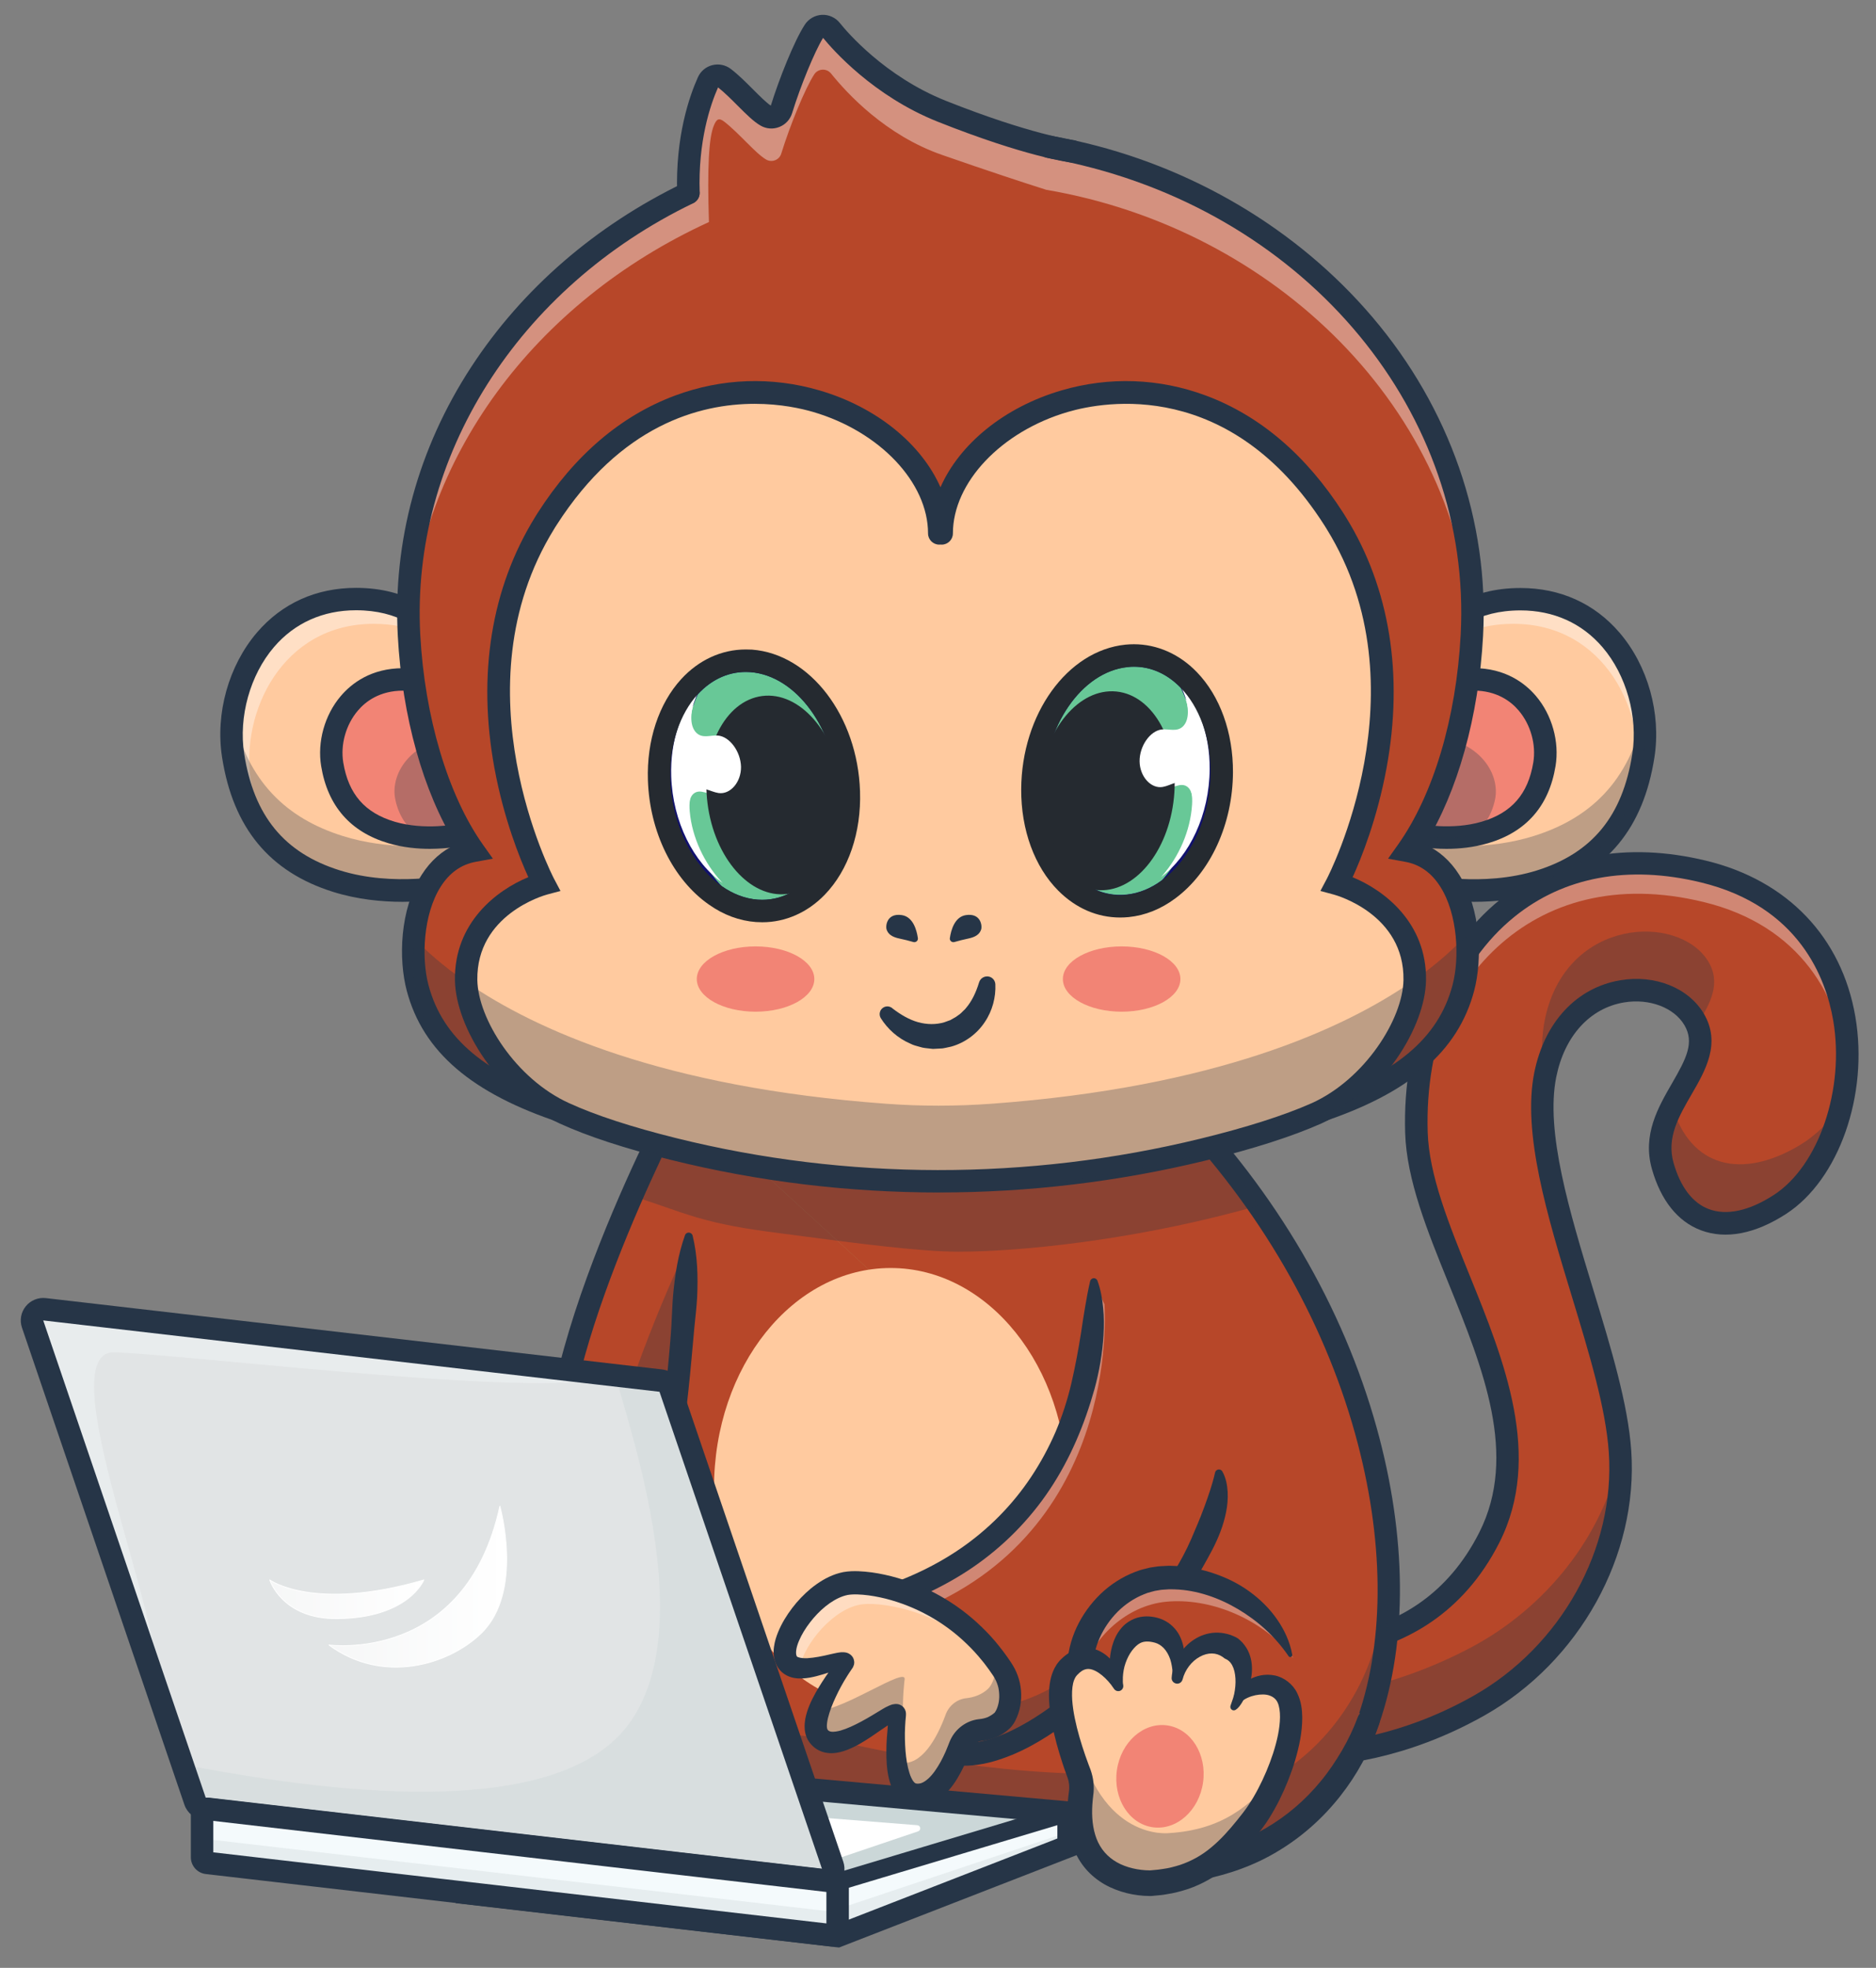 <?xml version="1.0" encoding="utf-8"?>
<!-- Generator: Adobe Illustrator 23.0.6, SVG Export Plug-In . SVG Version: 6.00 Build 0)  -->
<svg version="1.1" id="Layer_1" xmlns="http://www.w3.org/2000/svg" xmlns:xlink="http://www.w3.org/1999/xlink" x="0px" y="0px"
	 viewBox="0 0 2656 2785.4" style="enable-background:new 0 0 2656 2785.4;" xml:space="preserve">
<rect x="0" y="0" width="2656" height="2785.4" fill="#808080" stroke="none"/>
<style type="text/css">
	.st0{fill:#B74729;}
	.st1{opacity:0.35;}
	.st2{fill:#FFFFFF;}
	.st3{opacity:0.3;}
	.st4{fill:#263547;}
	.st5{fill:#B17E4F;}
	.st6{fill:#F9D6B6;}
	.st7{fill:#F28475;}
	.st8{fill:#FFCA9F;}
	.st9{fill:#CBD7D8;}
	.st10{fill:#F4FAFC;}
	.st11{fill:#C5D1D1;}
	.st12{fill:#E1E4E5;}
	.st13{fill:#F7FBFC;}
	.st14{fill:#C3D1D1;}
	.st15{opacity:0.4;}
	.st16{fill:#11116D;}
	.st17{fill:#68C897;}
	.st18{fill:#252A30;}
	.st19{display:none;}
	.st20{display:inline;fill:#FFFFFF;}
	.st21{fill:url(#SVGID_1_);stroke:#FFFFFF;stroke-width:1.141;stroke-linejoin:round;stroke-miterlimit:10;}
	.st22{fill:url(#SVGID_2_);stroke:#FFFFFF;stroke-width:1.141;stroke-linejoin:round;stroke-miterlimit:10;}
</style>
<g>
	<g>
		<g>
			<path class="st0" d="M1808,2328.5c0,0,204.2,38,300.5-152.3c94.1-186.1-98.1-405.2-103.2-573.3c-7-227.5,145.1-432.7,406.5-369.4
				C2677,1297.8,2649,1621,2520,1704.7c-76,49.3-142.2,30.2-166.1-54.6c-24-84.8,83.6-140.7,44.5-207.1
				c-39.1-66.4-182.6-61.8-210.8,78.4s95.2,378.5,105.9,533.2c9.9,144.6-74.4,288.9-199.9,359.8c-149.7,84.6-275.1,68.7-275.1,68.7
				L1808,2328.5z"/>
		</g>
		<g class="st1">
			<path class="st2" d="M2614.5,1514.4c-7.2-102.6-65.9-204.6-202.8-237.7c-247.2-59.9-396.6,120.3-406.2,332.5
				c-0.1-2.1-0.2-4.1-0.3-6.2c-7-227.5,145-432.7,406.5-369.4C2567.8,1271.3,2622.3,1398.8,2614.5,1514.4z"/>
		</g>
		<g class="st3">
			<path class="st4" d="M2293.8,2059c7.9,143.1-76,285.1-200.2,355.3c-149.7,84.5-275.1,68.7-275.1,68.7l-5.4-78.4
				c49.9-0.8,151.8-11.1,267.1-71.4C2189.6,2276,2270.6,2172.2,2293.8,2059z"/>
		</g>
		<g class="st3">
			<path class="st4" d="M2187.7,1521.3c-0.6,3.1-1.2,6.2-1.6,9.3c-4.2-33.2-4.3-64.1,1.9-91.3c31.5-140.4,187.6-145.9,229.7-79.7
				c19.9,31.2,4.2,60.3-15.2,91.3c-1.1-2.6-2.4-5.3-4-7.9C2359.4,1376.5,2215.9,1381.2,2187.7,1521.3z"/>
		</g>
		<g class="st3">
			<path class="st4" d="M2607.5,1562.7c-13.8,61.4-45.2,114.6-87.5,142c-76,49.3-142.1,30.2-166.1-54.7
				c-8.9-31.6,0.4-59.1,13.6-84.7c0.1,0.6,0.3,1.2,0.5,1.8c25.5,84.7,97.4,103.4,180.3,53.7
				C2571.2,1607,2591.3,1586.9,2607.5,1562.7z"/>
		</g>
		<g>
			<path class="st4" d="M1845.2,2500.2c-17,0-27.2-1.2-28.6-1.4l-13-1.6l-12.9-188l20.2,3.8c7.9,1.4,193.8,33.2,283.4-143.8
				c55.2-109.2,5.2-232.5-43.1-351.8c-30.7-75.8-59.7-147.3-61.8-213.8c-4.1-135.1,46-258.5,134.2-330.1
				c78.1-63.4,179.1-82.5,292-55.2c115,27.8,192,108.4,211.2,220.9c18.9,110.6-23.3,230.5-98,279c-43.8,28.4-85.5,36.4-120.7,23.2
				c-32.9-12.4-56.8-42.4-69.4-86.9c-13.6-48.3,8.8-87,28.6-121.3c20.2-34.9,31.9-57.6,17.5-82.1c-14.7-25-49.9-38.2-85.6-32.2
				c-48.4,8.1-84.2,47.6-95.9,105.6c-15.6,77.6,19,191.2,52.4,301c25.3,83.1,49.2,161.6,53.8,228c10.2,148.1-73.4,298.7-207.9,374.7
				C1989.8,2491.2,1891.7,2500.2,1845.2,2500.2z M1833.5,2468.1c34.9,1.2,136.6-2.2,252.4-67.6c124.1-70.1,201.2-208.7,191.8-344.9
				c-4.3-62.8-27.7-139.6-52.4-220.9c-34.6-113.6-70.3-231-53.1-316.5c14.4-71.4,59.9-120.3,121.8-130.7
				c49.2-8.3,96.7,10.8,118.3,47.4c24.5,41.7,2.3,80.2-17.4,114.1c-18.3,31.6-35.5,61.4-25.6,96.7c9.7,34.3,27,57.1,50,65.7
				c25.3,9.5,57.2,2.6,92.2-20.1c63.6-41.3,100.5-149.8,83.9-247c-10-58.4-47.6-161.5-187.3-195.3c-102.8-24.9-194.3-8-264.4,49
				c-80.5,65.3-126.3,179.2-122.4,304.4c1.9,60.8,29.8,129.8,59.4,202.9c48.7,120,103.8,256,42.1,378.1
				c-52.5,103.8-136.1,142.1-197,155.8c-42.1,9.5-78.9,9-100.5,7.3L1833.5,2468.1z"/>
		</g>
		<g>
			<path class="st5" d="M1111.2,1563.2v636L804.1,2157c-3.6-6.7-6.5-14-8.9-21.8c-32.9-107.3,41-309.3,99.2-442.3
				c33.4-76.2,61.6-129.7,61.6-129.7H1111.2z"/>
		</g>
		<g>
			<path class="st0" d="M1111.2,1563.2v636l-264.6-36.3l-42.5-5.8c-3.6-6.7-6.5-14-8.9-21.8c-32.9-107.3,41-309.3,99.2-442.3
				c33.4-76.2,61.6-129.7,61.6-129.7H1111.2z"/>
		</g>
		<g class="st3">
			<path class="st4" d="M1111.2,1678.3v520.9l-264.6-36.3c7.6-109.5,61.6-252.6,106.4-354.9c33.4-76.2,61.6-129.7,61.6-129.7H1111.2
				z"/>
		</g>
		<g>
			<path class="st4" d="M1127.1,2217.4l-333.2-45.7l-3.8-7.2c-83.7-158.1,142.2-590.4,151.9-608.7l4.5-8.5l180.7,0V2217.4z
				 M814.7,2142.5l280.6,38.5v-601.8l-129.6,0C934.9,1639.5,754.6,2004.3,814.7,2142.5z"/>
		</g>
		<g>
			<path class="st0" d="M1937.4,2435.5c-17.1,49.3-96.8,230.1-349.4,212.4l-9.9-48.5c-197.1,3.8-394.9-46.4-394.9-46.4
				c-217.5-37.9-406.5-4.8-406.5-4.8L733.7,2223c12.1-29.8,31.4-63,61.5-87.8c15.6-12.9,34.2-23.5,56.2-30.2
				c33.1-10.1,61.8-13.5,87.1-12.4l25.7-376.4l10.5-153.1h689.2c44.6,46.1,83.9,94.1,118.1,143.2
				C1961.8,1964.4,2001.2,2251.8,1937.4,2435.5z"/>
		</g>
		<g class="st3">
			<path class="st4" d="M1578.1,2599.4c-197.1,3.8-394.9-46.4-394.9-46.4c-217.5-37.9-406.5-4.8-406.5-4.8L733.7,2223
				c3.4-8.3,7.3-16.9,11.9-25.6l34.6,262.2c0,0,189-33.1,406.5,4.8c0,0,183.5,46.5,373.2,46.6L1578.1,2599.4z"/>
		</g>
		<g>
			<path class="st4" d="M1555.6,2615.6c-184.6,0-361.3-43.4-375.8-47c-211.8-36.8-398.6-5-400.4-4.7l-16.3,2.9l-45.7-345.9l1.6-3.9
				c26.9-66,71.1-110,127.8-127.2c33.1-10.1,63.3-14.3,92.4-13c8.8,0.4,15.6,7.8,15.2,16.6c-0.4,8.8-7.7,15.5-16.6,15.2
				c-25.5-1.1-52.2,2.7-81.8,11.7c-57.7,17.5-89.4,65.9-106,104.9l40.2,304.9c50.9-7.1,212.1-24.7,395.6,7.3l1.2,0.3
				c2.6,0.7,258.3,64.5,473.2,40.8v-289.6c0-8.8,7.1-15.9,15.9-15.9s15.9,7.1,15.9,15.9v317.7l-13.9,1.8
				C1638.1,2613.5,1596.7,2615.6,1555.6,2615.6z"/>
		</g>
		<g>
			<path class="st5" d="M1827,2343.3c-28.7-72.1-113.7-116.5-184.3-109.6c-62.1,6.1-113.6,66.6-113.5,127.5l58.9,286.7
				c252.6,17.7,332.3-163.1,349.4-212.4c75.9-218.6,5.6-584.2-273.6-872.3H974.6"/>
		</g>
		<g>
			<path class="st0" d="M1827,2343.3c-28.7-72.1-113.7-116.5-184.3-109.6c-62.1,6.1-113.6,66.6-113.5,127.5l58.9,286.7
				c252.6,17.7,332.3-163.1,349.4-212.4c75.9-218.6,5.6-584.2-273.6-872.3H974.6L1827,2343.3z"/>
		</g>
		<g>
			<g>
				<path class="st6" d="M761.3,2549.1c0,0,117.7,6.4,99.2-127.1c-1.4-9.7-0.2-19.7,3.3-28.8c13-34.2,41.6-119.8,14.9-148.7
					c-32.9-35.6-59.9,4.7-66.2,15.3c-0.4,0.6-1.3,0.4-1.4-0.4c-0.3-12.7-4-65.9-44.6-74.5c-41.1-8.7-45.8,41.8-46.3,52.9
					c0,0.7-0.9,0.9-1.3,0.4c-6.5-8.5-37.1-45-71.2-21.1c-28.9,20.2-14.8,59.2-10,70.2c0.3,0.7-0.5,1.3-1.1,0.9
					c-8.8-7.1-39.3-28.7-62.5-9.5c-27.5,22.6,7.4,134.6,43.7,181.8C654,2507.6,689.3,2544.5,761.3,2549.1z"/>
			</g>
			<g>
				
					<ellipse transform="matrix(0.949 -0.317 0.317 0.949 -722.896 352.331)" class="st7" cx="723.3" cy="2401.8" rx="56" ry="76.1"/>
			</g>
			<g>
				<path class="st4" d="M633.3,2292.4c-4.6-4.3-12.5-7.6-19.8-9.1c-7.4-1.6-14.6-1.5-19.9,0.4c-5.1,1.9-9.2,5-11.4,9.7
					c-2.5,5.1-3.6,12.9-3.5,21c0.3,16.4,4.4,34.1,9.8,51.2c5.6,17.1,12.7,34,21.1,50c4.2,8,8.7,15.8,13.6,23.1
					c2.4,3.7,5,7.2,7.6,10.6l8.6,10.9c11.6,14.4,23.6,27.8,36.9,38.7c13.2,11.1,28,19.2,43.9,24.6c8.1,2.5,16.3,4.7,24.8,5.8
					c4.2,0.8,8.5,1.1,12.9,1.5l3.2,0.3c0.6,0,1.2,0.1,1.2,0.1l1.3,0c1.9,0,3.9,0,5.9-0.2c16.2-1.1,32.5-5.8,44.9-14.2
					c12.6-8.4,21.4-20.7,25.9-35.8c4.6-15,5.3-32.2,3.5-49.6l-0.7-6.5c-0.4-2.8-0.6-6.1-0.7-9.1c-0.1-6.2,0.6-12.4,2-18.4
					c0.7-3,1.6-5.9,2.6-8.8l2.6-6.8c1.6-4.3,3.2-8.7,4.7-13c6-17.4,11.3-35.1,14.9-52.7c1.8-8.8,3.1-17.6,3.7-26.1
					c0.6-8.5,0.3-16.8-1.3-23.6c-0.8-3.4-1.9-6.3-3.3-8.5c-0.3-0.5-0.6-1.1-1-1.5c-0.4-0.4-0.6-0.9-1.3-1.6
					c-1.2-1.3-2.4-2.4-3.6-3.5c-2.4-2-4.8-3.5-6.9-4.2c-2.2-0.8-4.2-1.1-6.8-0.9c-5.1,0.4-11.9,3.8-18,8.9
					c-6.1,5-12.1,11.7-16.3,18.2l-0.7,1c-2.2,3.3-6.6,4.3-9.9,2.1c-2.4-1.5-3.5-4.2-3.3-6.8c1.3-11.8,6-21.4,12.5-30.6
					c6.6-8.9,15.8-17.5,29.4-21.4c6.8-1.8,14.5-1.9,21.5-0.1c7,1.8,13.1,5.2,18.1,9.1c2.4,2,4.8,4,6.9,6.1c1,0.9,2.2,2.4,3.4,3.8
					c1.2,1.4,2.2,2.8,3.1,4.3c3.8,5.9,6,12,7.5,17.8c2.9,11.7,3.1,22.7,2.6,33.2c-0.6,10.5-1.9,20.6-3.8,30.5
					c-3.7,19.8-9.1,38.8-15.2,57.4c-1.5,4.7-3.1,9.3-4.8,13.9l-2.4,6.6c-0.6,1.6-1,3.2-1.4,4.9c-0.7,3.3-1,6.7-0.9,10
					c0.1,1.7,0.2,3.2,0.5,5.1l0.9,7.7c2.3,20.4,1.9,42.1-4.5,63.6c-3.2,10.7-8.1,21.3-14.9,30.8c-6.8,9.5-15.3,17.7-24.8,24.2
					c-9.5,6.6-19.9,11.2-30.4,14.6c-10.6,3.3-21.2,5.3-32.2,6.1c-2.7,0.2-5.5,0.3-8.4,0.3l-2.3,0c-1.2,0-1.8-0.1-2.4-0.2l-3.9-0.4
					c-5.2-0.5-10.3-1-15.5-1.9c-10.3-1.5-20.6-4.3-30.6-7.5c-20.1-6.9-39.1-17.8-55-31.3c-16.1-13.4-29.4-28.8-41.6-44.1
					c-3.1-3.9-6-7.6-9-11.6c-3.1-4.2-6.1-8.5-8.8-12.8c-5.5-8.6-10.4-17.5-14.8-26.4c-8.9-17.9-16.3-36.4-22.1-55.7
					c-5.7-19.3-10.1-39.1-10.1-60.9c0.2-10.9,1.3-22.5,7.3-34.7c6.1-12.5,18.5-22.1,31.9-24.7c13.4-2.7,25.9,0.4,36,6
					c5.1,2.9,9.8,6.3,13.7,10.8c3.9,4.4,7.5,9.7,8.5,16.6c0.5,3.3-1.8,6.4-5.1,6.9c-1.9,0.3-3.7-0.3-5-1.5L633.3,2292.4z"/>
			</g>
			<g>
				<path class="st4" d="M717.1,2260.6c-3.5-13.8-12.9-25.8-24.3-32c-5.7-3.1-11.7-4.7-17.3-4.7c-5.6,0.1-10.5,1.8-14.8,4.7
					c-1.1,0.7-2.1,1.6-3.2,2.4c-1,0.5-2.1,0.9-3,1.5c-1.9,1.1-3.7,2.6-5.3,4.6c-3.2,4-5.5,10.2-6.4,17c-1,6.9-0.8,14.4,0.3,21.8
					c0.6,3.7,1.4,7.4,2.4,11c1.1,3.6,2.5,6.9,3.5,10.2l0.3,0.9c0.8,2.6-0.7,5.4-3.3,6.1c-1.4,0.4-2.9,0.1-4.1-0.6
					c-4.4-2.9-6.8-6.9-9.2-10.7c-2.3-3.9-4.3-7.9-6.1-12c-3.5-8.3-6.1-17.1-7.2-26.6c-1-9.4-0.7-19.9,3.5-30.6
					c2.1-5.3,5.2-10.5,9.3-15c2-2.2,4.3-4.4,6.6-6.1c2.3-1.5,4.8-2.6,7.4-3.7c10.3-4.3,22.2-5.6,32.9-3.5c10.7,2,20.2,7,27.9,13.3
					c15.3,12.7,24.2,31,25.6,49.6c0.3,4.3-2.9,8-7.2,8.3c-3.8,0.3-7.2-2.2-8.1-5.8L717.1,2260.6z"/>
			</g>
			<g>
				<path class="st4" d="M801.4,2262.3c0.2-6.1-0.5-13.1-2.3-19.8c-1.8-6.6-4.5-13.1-7.9-18.5c-3.4-5.5-7.5-10-11.3-12.8
					c-4-2.8-7-3.7-10.6-4c-0.4-0.1-0.9-0.1-1.4-0.1c-0.5,0-0.9,0-1.7,0c-1.3,0-2.5,0.2-3.8,0.3c-2.4,0.3-4.6,0.8-6.6,1.4
					c-4.1,1.2-8.1,3.4-12.1,7.4c-3.9,4-7.3,9.7-9.4,16.1c-2.2,6.3-3,13.4-3.5,19.8l-0.1,1.1c-0.3,3.5-3.4,6.1-6.9,5.8
					c-2.3-0.2-4.2-1.6-5.2-3.5c-4.3-8.7-4.7-17.4-4.7-26.3c0.2-8.9,1.7-18.2,5.7-27.5c3.9-9.2,11.5-18.2,21.4-23.6
					c4.9-2.7,10.2-4.5,15.4-5.5c2.6-0.5,5.2-0.8,7.8-1c1.2-0.1,2.7-0.1,4.1-0.1c1.4,0,2.9,0.1,4.4,0.3c11.9,1.1,23.4,7.6,30.3,15.8
					c7.2,8.1,11,17.3,13.5,26.1c2.4,8.9,3.4,17.6,3.6,26.3c0,8.7-0.4,17.4-3.9,26.4c-1.6,4-6.1,5.9-10.1,4.4c-3.1-1.2-5-4.3-4.9-7.4
					L801.4,2262.3z"/>
			</g>
		</g>
		<g>
			<path class="st4" d="M1622.4,2665c-11.5,0-23.3-0.4-35.5-1.3l-12-0.8l-61.6-300.1v-1.6c-0.1-70.9,58.5-136.6,127.9-143.4
				c8.7-0.8,16.5,5.5,17.4,14.3c0.8,8.7-5.5,16.5-14.3,17.4c-52.4,5.1-98.4,56.4-99.2,110.1l56.1,273.1
				c229.1,10.6,303.7-151.8,321.3-202.5c38.5-110.8,37.1-253-3.9-400.6c-45.5-163.8-135.9-319.5-261.5-450.6H974.6
				c-8.8,0-15.9-7.1-15.9-15.9c0-8.8,7.1-15.9,15.9-15.9h695.9l4.7,4.8c131.7,135.9,226.4,298,273.9,469
				c42.7,153.7,43.9,302.7,3.3,419.6C1933.6,2495,1855.6,2665,1622.4,2665z"/>
		</g>
		<g>
			<ellipse class="st8" cx="1261" cy="2106.2" rx="250.1" ry="311.4"/>
		</g>
		<g>
			<path class="st5" d="M1353.5,2483c145.6,15.1,346.2-234.4,346.2-343.2"/>
		</g>
		<g>
			<path class="st5" d="M1548.5,1813.4"/>
		</g>
		<g>
			<path class="st4" d="M980.6,1748.9c7.1,29.3,7.7,58.4,6.4,87.4c-0.8,14.5-2.6,28.9-4,43.3l-3.9,43.3c-2.6,28.9-5.6,57.8-9.3,86.7
				l-3,21.7l-3.5,21.8c-1.1,7.2-2.8,14.6-4.2,21.9c-1.4,7.3-3.6,14.9-5.5,22.3c-2.1,8.5-10.7,13.7-19.2,11.6
				c-8.5-2.1-13.7-10.6-11.7-19.1l0.4-1.7c1.6-6.6,3.5-12.9,4.8-19.8c1.3-6.9,2.9-13.6,3.9-20.6l3.3-21l2.9-21.2
				c3.6-28.4,6.5-56.9,9.1-85.5c1.2-14.3,2.6-28.6,3.4-43c0.9-14.4,1.2-28.8,2.4-43.1c2.6-28.7,6.8-57.2,16.9-85.5l0,0
				c1-2.9,4.2-4.4,7.1-3.4C978.9,1745.7,980.1,1747.2,980.6,1748.9z"/>
		</g>
		<g>
			<path class="st0" d="M1548.5,1813.4c0,0,31,355-316,454.5c0,0-12.8,201.2,121,215.1c145.6,15.1,346.2-234.4,346.2-343.2"/>
		</g>
		<g class="st1">
			<path class="st2" d="M1247.5,2297.9c329.1-94.4,318.2-418.5,316.2-451.7l-15.2-32.8c0,0,31,355-316,454.5c0,0-6.1,96,34.3,160
				C1243.1,2367.7,1247.5,2297.9,1247.5,2297.9z"/>
		</g>
		<g class="st3">
			<path class="st4" d="M1693.9,2176.4c-33.9,119.6-209.4,320.2-340.4,306.6c-133.8-13.9-121-215.1-121-215.1
				c10.7-3.1,20.9-6.4,30.9-9.9c6.8,60.6,31.8,149.1,118.8,158.1C1490.9,2427.4,1630.2,2291.3,1693.9,2176.4z"/>
		</g>
		<g>
			<path class="st4" d="M1553.8,1812.9c4.6,12.7,6.8,25.5,8,38.4c1.3,12.9,1.3,25.8,0.5,38.7c-1.5,25.8-6,51.4-12.8,76.3
				c-14,49.8-34.1,98.2-63,141.6c-28.8,43.4-66.2,81.1-109.1,110.5c-43,29.4-91,50.5-140.4,64.7l11.5-14.3
				c-0.4,7.8-0.4,16.8-0.1,25.2c0.3,8.5,0.9,17.1,1.7,25.6c1.8,17,4.7,33.8,9.1,50c8.7,32.2,24.3,62.7,49.3,80.4
				c12.3,8.9,26.8,14.4,42.3,16.6c15.1,2.3,30.7,0.5,46.5-3.8c31.5-8.7,61.6-26.3,89.5-46.3c28-20.2,54-43.5,78.4-68.5
				c24.3-25,47-51.7,67.6-79.9c10.3-14.1,20.1-28.5,29.2-43.3c9.2-14.7,17.3-30,24.2-45.7c6.8-15.7,13.4-31.3,19.1-46.8
				c5.7-15.7,11-30.6,14.9-47.7l0.1-0.3c0.7-3,3.7-4.9,6.7-4.2c1.6,0.4,2.9,1.4,3.6,2.7c5,8.9,6.9,19.1,7.5,28.9
				c0.5,9.9-0.4,19.7-2.3,29c-3.8,18.9-10.9,36.4-19.4,52.8c-17.3,32.8-36.3,64-58,93.3c-21.5,29.4-45.1,57.2-70.5,83.3
				c-25.4,26.1-52.7,50.5-82.5,72.1c-29.9,21.4-62.3,40.7-99.7,51.2c-9.4,2.6-19,4.5-29,5.4c-9.9,0.9-20.5,0.7-30.4-0.8
				c-19.8-2.7-39.7-10.2-56.3-22.2c-16.8-11.9-29.8-27.8-39.7-44.6c-9.9-17-16.7-35-21.7-53.2c-5-18.2-8.2-36.7-10.1-55.1
				c-1-9.2-1.6-18.5-1.9-27.8c-0.3-9.4-0.4-18.3,0.1-28.3l0.6-11.1l10.9-3.1c46.7-13.5,91.5-33.2,131.2-60.4
				c39.7-27.2,74-61.8,100.6-101.9c13.3-20,24.8-41.3,34.4-63.4c9.4-22.2,16.9-45.3,22.4-68.9c5.5-23.6,9.9-47.4,13.7-71.4
				c1.8-12,3.6-24.1,5.7-36.2c2-12.1,4.3-24.4,7.1-36.6l0.1-0.3c0.7-2.9,3.6-4.8,6.6-4.1C1551.8,1809.9,1553.2,1811.2,1553.8,1812.9
				z"/>
		</g>
		<g>
			<polygon class="st9" points="1185.9,2740.3 1512.9,2613.1 1512.9,2565.6 867.8,2507.6 680.8,2681.8 			"/>
		</g>
		<g>
			<path class="st2" d="M1128.1,2650.2l171.7-58c4.6-1.6,3.8-8.3-1.1-8.7l-239.6-19l-69.9,88.8L1128.1,2650.2z"/>
		</g>
		<g>
			<path class="st10" d="M1196.7,2736.1l311.1-121c3.1-1.2,5.1-4.1,5.1-7.4v-31.4c0-5.3-5.1-9.1-10.2-7.6l-311.1,93.4
				c-3.4,1-5.7,4.1-5.7,7.6v59C1185.9,2734.3,1191.5,2738.1,1196.7,2736.1z"/>
		</g>
		<g class="st3">
			<path class="st11" d="M1512.9,2593v14.7c0,3.3-2,6.2-5.1,7.4l-311.1,121c-5.2,2-10.8-1.8-10.8-7.4v-28.5c0,5.6,5.6,0.4,10.8-1.6
				L1512.9,2593z"/>
		</g>
		<g>
			<path class="st4" d="M1188,2756.6l-3.9-0.4l-539.2-62.4l217.3-202.5l666.6,59.9v72.9L1188,2756.6z M716.9,2670l466.9,54.1
				l313.2-121.8v-22.1l-623.5-56.1L716.9,2670z"/>
		</g>
		<g>
			<path class="st12" d="M1162,2661.2l-872.6-101c-6.1-0.7-11.2-4.8-13.2-10.7l-17.6-51.8l-39.5-116.1L46.2,1874.1
				c-3.8-11,5.3-22.3,16.9-20.9l799.6,92.5l8.5,1l64.5,7.5c6.1,0.7,11.2,4.8,13.2,10.7l230,675.4
				C1182.6,2651.3,1173.5,2662.5,1162,2661.2z"/>
		</g>
		<g class="st1">
			<path class="st13" d="M219.1,2381.7L46.2,1874.1c-3.8-11,5.3-22.3,16.9-20.9l799.6,92.5c-52.5,38.5-582.9-27.2-700.2-31.6
				C65.6,1910.4,241.9,2316.7,219.1,2381.7z"/>
		</g>
		<g class="st3">
			<path class="st14" d="M1162,2661.2l-872.6-101c-6.1-0.7-11.2-4.8-13.2-10.7l-17.6-51.8c141.4,26.2,518.3,94.9,631.1-56.7
				c99.8-134.2,4.6-408.6-18.6-494.4l64.5,7.5c6.1,0.7,11.2,4.8,13.2,10.7l230,675.4C1182.6,2651.3,1173.5,2662.5,1162,2661.2z"/>
		</g>
		<g>
			<path class="st4" d="M1163.8,2677.2c-1.2,0-2.5-0.1-3.7-0.2l-872.5-101c-12.1-1.4-22.5-9.8-26.5-21.4l-230-675.4
				c-3.5-10.4-1.5-21.7,5.4-30.2c6.9-8.5,17.5-12.8,28.4-11.6l872.5,101c12.1,1.4,22.5,9.8,26.5,21.4l230,675.4
				c3.5,10.4,1.5,21.7-5.4,30.2C1182.4,2672.9,1173.4,2677.2,1163.8,2677.2z M61.2,1869l230,675.4l872.6,101l-230.1-675.4L61.2,1869
				z"/>
		</g>
		<g>
			<path class="st4" d="M1193.8,2749.1c-4.1,0-8.1-1.2-11.6-3.6c-5.6-3.8-8.9-10.1-8.9-16.9v-59c0-9.1,5.9-17,14.6-19.6l311.1-93.4
				c6.2-1.9,12.9-0.7,18.1,3.2c5.2,3.9,8.2,9.9,8.2,16.4v31.4c0,8.4-5.2,16-13,19.1l-311.1,121
				C1198.8,2748.7,1196.3,2749.1,1193.8,2749.1z M1196.7,2736.1L1196.7,2736.1L1196.7,2736.1z M1192.2,2724.4
				C1192.2,2724.4,1192.2,2724.4,1192.2,2724.4L1192.2,2724.4z M1198.4,2673v49l302-117.4v-22.2L1198.4,2673z"/>
		</g>
		<g>
			<path class="st10" d="M294.9,2560.5l883.9,102.4c4,0.5,7,3.9,7,7.9v60.6c0,4.8-4.1,8.4-8.9,7.9l-883.9-102.4c-4-0.5-7-3.9-7-7.9
				v-60.6C286.1,2563.7,290.2,2560,294.9,2560.5z"/>
		</g>
		<g class="st3">
			<path class="st11" d="M1185.9,2697.8v33.6c0,4.7-4.2,8.4-8.9,7.9l-883.9-102.4c-4-0.5-7-3.9-7-7.9v-33.6c0,4,3,7.4,7,7.9
				l883.9,102.4C1181.7,2706.2,1185.9,2702.5,1185.9,2697.8z"/>
		</g>
		<g>
			<path class="st4" d="M1177.9,2755.2c-0.9,0-1.8-0.1-2.7-0.2l-883.9-102.4c-12-1.4-21.1-11.6-21.1-23.7v-60.6
				c0-6.8,2.9-13.3,8-17.8c5.1-4.5,11.8-6.6,18.6-5.9l883.9,102.4c12,1.4,21.1,11.6,21.1,23.7v60.6c0,6.8-2.9,13.3-8,17.8
				C1189.4,2753.1,1183.7,2755.2,1177.9,2755.2z M302,2621.9l868,100.6v-44.5l-868-100.6V2621.9z M293.1,2576.3
				C293.1,2576.3,293.1,2576.3,293.1,2576.3L293.1,2576.3z"/>
		</g>
		<g>
			<path class="st0" d="M1827,2343.3c-28.7-72.1-113.7-116.5-184.3-109.6c-62.1,6.1-113.6,66.6-113.5,127.5l58.9,286.7
				c252.6,17.7,332.3-163.1,349.4-212.4L1827,2343.3z"/>
		</g>
		<g class="st1">
			<path class="st2" d="M1825.5,2339.8c-43.5-50.3-113.9-78.5-174.7-72.6c-55.4,5.4-103.2,49.8-119.9,102.1l-1.7-8.1
				c-0.1-60.9,51.5-121.5,113.5-127.5C1712.1,2227,1795.5,2269.8,1825.5,2339.8z"/>
		</g>
		<g class="st1">
			<path class="st2" d="M1831.4,2347l-4.4-3.7c-0.5-1.2-1-2.3-1.5-3.5C1827.5,2342.2,1829.5,2344.5,1831.4,2347z"/>
		</g>
		<g class="st3">
			<path class="st4" d="M1937.4,2435.5c-17.1,49.3-96.8,230.1-349.4,212.4l-9.9-48.5l-18.2-88.4c7.2,0,14.5,0,21.8-0.2l9.9,48.5
				c181.7,12.7,274-77.3,317.8-147.1c17.1-27.2,26.8-51.4,31.6-65.3c12-34.5,20.3-72.6,24.7-113.4
				C1967.5,2308.4,1957.7,2377.2,1937.4,2435.5z"/>
		</g>
		<g>
			<path class="st4" d="M1824.4,2344.3c-19.6-28.6-43.9-50.1-71.4-66.5c-27.4-16.3-58.5-27.1-89.6-28.1c-3.9-0.1-7.8-0.3-11.6,0.1
				c-3.8,0.3-7.7,0.3-11.2,1.1l-5.4,0.9c-1.8,0.4-3.5,1-5.3,1.4c-1.8,0.5-3.5,0.9-5.3,1.5l-5.2,2c-13.7,5.5-26.4,14-37.1,24.7
				c-21.3,21.4-34.9,50.9-34.9,79.7l-0.4-3.6l30.1,143.2l29.6,143.3l-17.4-15.3c35.4,2.2,70.8,1.2,105.1-5.3
				c34.3-6.5,67.4-18.1,97.3-35.5c29.9-17.3,56.6-40.2,78.6-67.2c11.1-13.4,20.8-28,29.7-43.1c8.8-15.1,16.4-31.1,22.4-47.3l0.1-0.2
				c3.1-8.2,12.2-12.4,20.4-9.4c8.1,3,12.3,11.9,9.5,20c-12.4,36.9-30.9,71.2-55,101.7c-24,30.5-53.5,57-87,77.2
				c-33.4,20.5-70.8,33.6-108.8,41.1c-38.1,7.4-76.9,8.9-114.9,6.3l-14.5-1l-2.9-14.3l-29.3-143.4l-28.7-143.5l-0.4-1.9l0-1.7
				c0.2-20.2,5.1-39.9,13.3-57.6c8.3-17.7,19.8-33.7,33.7-47.2c14-13.5,30.7-24.3,49.1-31.4l7-2.5c2.3-0.8,4.8-1.3,7.2-1.9
				c2.4-0.6,4.8-1.3,7.2-1.8l7.4-1.1c5-0.9,9.7-0.9,14.5-1.2c4.8-0.4,9.5-0.1,14.3,0.1c19,1,37.5,4.8,55.1,10.9
				c17.6,6,34.5,14.4,49.5,25.4c15,10.9,28.4,24.1,38.9,39.3c10.5,15.1,18.3,32.2,21.4,49.9c0.3,1.6-0.8,3-2.3,3.3
				C1826.1,2345.8,1825,2345.3,1824.4,2344.3L1824.4,2344.3z"/>
		</g>
		<g>
			<path class="st8" d="M1629.8,2665.5c0,0-117.7,6.4-99.2-127.1c1.4-9.7,0.2-19.7-3.3-28.8c-13-34.2-41.6-119.8-14.9-148.7
				c32.9-35.6,59.9,4.7,66.2,15.3c0.4,0.6,1.3,0.4,1.4-0.4c0.3-12.7,4-65.9,44.6-74.5c41.1-8.7,45.8,41.8,46.3,52.9
				c0,0.7,0.9,0.9,1.3,0.4c6.5-8.5,37.1-45,71.2-21.1c28.9,20.2,14.8,59.2,10,70.2c-0.3,0.7,0.5,1.3,1.1,0.9
				c8.8-7.1,39.3-28.7,62.5-9.5c27.5,22.6-7.4,134.6-43.7,181.8S1701.8,2660.9,1629.8,2665.5z"/>
		</g>
		<g class="st3">
			<path class="st4" d="M1527.3,2509.6c3.5,9.2,4.7,19.1,3.3,28.8c-18.6,133.5,99.2,127.1,99.2,127.1c72-4.6,107.3-41.5,143.6-88.7
				c12.5-16.3,24.8-40.3,34.5-65.7c-37.5,45.3-78.3,78.8-152,83.5c0,0-98.7,13.6-132.2-141
				C1521.3,2442.4,1514.3,2475.3,1527.3,2509.6z"/>
		</g>
		<g>
			<path class="st4" d="M1746.2,2404.9c1-6.9,4.5-12.3,8.5-16.6c3.9-4.5,8.7-7.9,13.7-10.8c10.2-5.6,22.7-8.7,36.1-6
				c13.4,2.6,25.8,12.2,31.9,24.7c6,12.1,7.1,23.8,7.3,34.7c0,21.8-4.5,41.6-10.1,60.9c-5.8,19.2-13.2,37.7-22.1,55.7
				c-4.5,9-9.4,17.8-14.8,26.4c-2.7,4.3-5.7,8.6-8.8,12.8c-3,4-5.9,7.8-9,11.6c-12.2,15.3-25.5,30.7-41.6,44.1
				c-15.9,13.5-34.9,24.4-55,31.3c-10.1,3.3-20.3,6-30.6,7.5c-5.1,1-10.3,1.5-15.5,1.9l-3.9,0.4c-0.6,0.1-1.2,0.1-2.4,0.2l-2.3,0
				c-2.9,0-5.7-0.1-8.4-0.3c-10.9-0.8-21.6-2.7-32.2-6.1c-10.5-3.4-20.9-8-30.4-14.6c-9.5-6.5-18.1-14.7-24.8-24.2
				c-6.8-9.5-11.7-20.1-14.9-30.8c-6.4-21.5-6.8-43.2-4.5-63.6l0.9-7.7c0.3-1.9,0.4-3.4,0.5-5.1c0.1-3.3-0.2-6.7-0.9-10
				c-0.4-1.6-0.8-3.3-1.4-4.9l-2.4-6.6c-1.7-4.6-3.3-9.3-4.8-13.9c-6.1-18.6-11.5-37.6-15.2-57.4c-1.9-9.9-3.2-20-3.8-30.5
				c-0.5-10.5-0.3-21.4,2.6-33.2c1.5-5.9,3.8-12,7.5-17.8c0.9-1.5,1.9-2.9,3.1-4.3c1.1-1.4,2.4-2.9,3.4-3.8c2.1-2.1,4.4-4.2,6.9-6.1
				c5-3.9,11.1-7.3,18.1-9.1c7-1.8,14.7-1.7,21.5,0.1c13.6,3.9,22.8,12.5,29.4,21.4c6.5,9.1,11.2,18.8,12.5,30.6
				c0.4,3.9-2.4,7.5-6.3,7.9c-2.8,0.3-5.4-1-6.8-3.2l-0.7-1c-4.2-6.5-10.2-13.2-16.3-18.2c-6.2-5.1-12.9-8.5-18-8.9
				c-2.6-0.2-4.6,0.1-6.8,0.9c-2.2,0.7-4.5,2.2-6.9,4.2c-1.2,1.1-2.4,2.2-3.6,3.5c-0.7,0.7-1,1.1-1.3,1.6c-0.4,0.4-0.7,1-1,1.5
				c-1.3,2.2-2.5,5.1-3.3,8.5c-1.6,6.8-1.8,15.2-1.3,23.6c0.6,8.5,1.9,17.3,3.7,26.1c3.6,17.6,8.9,35.3,14.9,52.7
				c1.5,4.4,3.1,8.7,4.7,13l2.6,6.8c1,2.9,1.9,5.8,2.6,8.8c1.4,6,2.1,12.2,2,18.4c0,3-0.3,6.3-0.7,9.1l-0.7,6.5
				c-1.8,17.4-1.1,34.6,3.5,49.6c4.5,15.1,13.4,27.4,25.9,35.8c12.4,8.5,28.7,13.1,44.9,14.2c2,0.1,4,0.2,5.9,0.2l1.3,0
				c0,0,0.6-0.1,1.2-0.1l3.2-0.3c4.3-0.4,8.6-0.7,12.9-1.5c8.6-1.1,16.8-3.3,24.8-5.8c16-5.4,30.7-13.5,43.9-24.6
				c13.3-10.9,25.3-24.3,36.9-38.7l8.6-10.9c2.6-3.4,5.1-6.9,7.6-10.6c4.9-7.3,9.4-15.1,13.6-23.1c8.4-16,15.5-32.9,21.1-50
				c5.5-17.1,9.6-34.8,9.8-51.2c0.1-8.1-1-15.9-3.5-21c-2.2-4.7-6.2-7.9-11.4-9.7c-5.2-1.9-12.5-1.9-19.9-0.4
				c-7.3,1.5-15.1,4.9-19.8,9.1l-1.5,1.4c-2.5,2.3-6.3,2.1-8.6-0.3C1746.5,2408.5,1745.9,2406.6,1746.2,2404.9z"/>
		</g>
		<g>
			<path class="st4" d="M1658.8,2374.8c1.3-18.6,10.2-36.8,25.6-49.6c7.7-6.3,17.1-11.3,27.9-13.3c10.7-2.1,22.5-0.8,32.9,3.5
				c2.6,1.1,5.1,2.2,7.4,3.7c2.3,1.8,4.6,3.9,6.6,6.1c4,4.5,7.2,9.7,9.3,15c4.2,10.6,4.6,21.1,3.5,30.6c-1.1,9.5-3.7,18.3-7.2,26.6
				c-1.8,4.1-3.8,8.1-6.1,12c-2.4,3.8-4.8,7.8-9.2,10.7c-2.3,1.5-5.3,0.9-6.8-1.4c-0.8-1.3-1-2.7-0.6-4.1l0.3-1
				c1-3.3,2.4-6.6,3.5-10.2c1.1-3.6,1.9-7.3,2.4-11c1.1-7.4,1.3-14.9,0.3-21.8c-0.9-6.9-3.2-13-6.4-17c-1.6-2-3.4-3.5-5.3-4.6
				c-1-0.6-2-0.9-3-1.5c-1.1-0.7-2.1-1.7-3.2-2.4c-4.4-2.9-9.3-4.6-14.8-4.7c-5.5-0.1-11.6,1.5-17.3,4.7
				c-11.4,6.2-20.8,18.2-24.3,32l-0.1,0.2c-1.1,4.2-5.3,6.7-9.4,5.6C1660.9,2381.9,1658.5,2378.5,1658.8,2374.8z"/>
		</g>
		<g>
			<path class="st4" d="M1574.8,2382.8c-3.6-9-4-17.7-3.9-26.4c0.2-8.7,1.1-17.4,3.6-26.3c2.5-8.8,6.3-17.9,13.5-26.1
				c6.9-8.2,18.5-14.7,30.3-15.8c1.5-0.2,2.9-0.2,4.4-0.3c1.5,0,2.9,0,4.1,0.1c2.6,0.2,5.2,0.5,7.8,1c5.2,1,10.5,2.8,15.4,5.5
				c9.9,5.4,17.5,14.4,21.4,23.6c4.1,9.3,5.5,18.6,5.7,27.5c0.1,8.9-0.3,17.6-4.7,26.3c-1.6,3.1-5.4,4.4-8.5,2.9
				c-2.1-1-3.3-3-3.5-5.2l-0.1-1.1c-0.5-6.3-1.4-13.4-3.5-19.8c-2.2-6.4-5.5-12.1-9.4-16.1c-4-4-8-6.2-12.1-7.4
				c-2.1-0.6-4.3-1.1-6.6-1.4c-1.2-0.1-2.4-0.3-3.8-0.3c-0.7-0.1-1.2,0-1.7,0c-0.5,0-1,0-1.4,0.1c-3.6,0.3-6.6,1.2-10.6,4
				c-3.8,2.8-7.9,7.3-11.3,12.8c-3.4,5.5-6.1,11.9-7.9,18.5c-1.7,6.6-2.5,13.7-2.3,19.8l0,0.9c0.1,4.3-3.2,7.9-7.5,8
				C1578.9,2387.8,1576,2385.8,1574.8,2382.8z"/>
		</g>
		<g>
			
				<ellipse transform="matrix(0.141 -0.99 0.99 0.141 -1079.408 3785.943)" class="st7" cx="1642.7" cy="2515.2" rx="72.8" ry="61.6"/>
		</g>
		<g>
			<path class="st8" d="M1418.9,2435.4c-8.7,8.2-20.2,12.2-30.7,13.3c-13.4,1.4-24.8,10.6-29.4,23.3c-12.2,33.5-34.3,73.2-64.1,67.9
				c-37.7-6.7-24-112-23.9-113.1c1.8-21.2-83.9,66.7-111.5,30.9c-20.4-26.3,38.3-103.5,38.3-104.4c0.3-14.1-76.7,30.7-85.8-8
				c-7.1-30.4,42.6-99.2,89.6-104.4c32-3.5,145.4,12.6,217.8,122.4C1438.9,2393,1428.6,2426.1,1418.9,2435.4z"/>
		</g>
		<g class="st1">
			<path class="st2" d="M1221.5,2270.7c29.8-3.3,130.8,10.6,203,101.9c-1.4-3.2-3.1-6.4-5.2-9.5c-72.4-109.9-185.8-126-217.8-122.4
				c-47.1,5.2-96.8,73.9-89.6,104.4c2.5,10.7,10.2,15,20.1,16C1138,2327.4,1180.7,2275.2,1221.5,2270.7z"/>
		</g>
		<g class="st3">
			<path class="st4" d="M1419.3,2363.2c-3-4.5-6-8.8-9.1-12.9c1.3,18.4-5.1,34.2-11.3,40.1c-8.7,8.2-20.2,12.2-30.7,13.3
				c-13.4,1.4-24.8,10.6-29.4,23.3c-12.2,33.5-34.3,73.2-64.1,67.9c-1.9-0.3-3.6-1-5.2-1.8c2.4,23,9.1,43.9,25.2,46.8
				c29.8,5.3,52-34.4,64.1-67.9c4.6-12.7,16-21.8,29.4-23.3c10.5-1.1,22-5,30.7-13.3C1428.6,2426.1,1438.9,2393,1419.3,2363.2z"/>
		</g>
		<g class="st3">
			<path class="st4" d="M1280.8,2376.7c1.5-17.3-85.4,43.1-121.4,44.5c-5.1,14.5-6.6,28-0.1,36.4c18.3,23.8,92.2-12,119.2-29.1
				C1277.5,2402.2,1280.7,2377.3,1280.8,2376.7z"/>
		</g>
		<g>
			<path class="st4" d="M1429.5,2446.5c-5.8,5.5-12.5,9.7-19.5,12.6c-3.5,1.4-7,2.6-10.6,3.4c-1.8,0.4-3.6,0.8-5.4,1.1l-4.7,0.7
				c-6.2,0.9-12,5.4-14.7,11.3c-0.2,0.4-0.3,0.7-0.5,1.1l-0.2,0.6l-0.4,1.1l-1.6,4.4c-1.1,2.9-2.3,5.8-3.5,8.7
				c-2.4,5.8-5.1,11.5-8.1,17.1c-6.1,11.3-13.1,22.5-23.9,32.5c-5.4,5-12,9.6-20.2,12.5c-4.1,1.4-8.5,2.4-13,2.7
				c-2.3,0.2-4.5,0.1-6.7-0.1c-2.3-0.3-4.2-0.4-6.9-1.1c-5.1-1.2-10-3.8-13.9-7c-3.9-3.2-6.7-6.8-9-10.3c-4.5-7.1-6.7-14.1-8.3-20.7
				c-3.1-13.3-3.5-25.9-3.5-38.2c0-12.3,1-24.4,2.1-36.4l0.9-9l0.5-4.5l0.3-2.3l0.1-1.1c0,0.3-0.1,0.6,0,0.8c0,0.3,0,0.7,0.1,1
				l0.1,0.5c0.1,0.3,0.2,0.6,0.3,0.9c0.3,1,1.5,3,3,4.2c1.7,1.4,3.3,1.9,4.5,2.1c0.4,0.1,0.9,0.1,1.4,0.1c0.3,0,0.5,0,0.7,0
				c1.4-0.2,0.3-0.1-0.4,0.3c-1.7,0.8-4.1,2.1-6.4,3.5c-9.4,5.7-19.1,12.8-29.1,19.5c-10.1,6.7-20.7,13.3-33.4,18.3
				c-6.4,2.4-13.4,4.6-22,4.8c-4.3,0-9-0.5-13.7-2.1c-4.7-1.6-9.4-4.4-13-7.8c-1.9-1.8-3.3-3.4-5-5.6c-1.6-2.2-2.9-4.6-3.9-7
				c-2-4.9-2.7-9.6-2.8-13.8c-0.3-8.6,1.4-15.6,3.4-22.2c4.1-13,10.2-24,16.5-34.6c6.3-10.5,13.3-20.4,20.2-30.2l5.2-7.3l2.5-3.5
				c0.2-0.2,0.4-0.6,0.3-0.5c-0.6,1.5,0.9-2.6-1.4,3.4c-0.6,4.8-0.2,1.8-0.3,3c0,0.5,0.1,0.8,0.2,1.6c0.3,1.3,1.1,3,2.2,4.2
				c1.1,1.3,2.3,1.9,3.1,2.3c1.7,0.7,2.1,0.6,2.1,0.6c0.1,0-0.2,0-0.5,0.1c-0.7,0.1-1.8,0.3-3,0.5c-2.4,0.5-5,1.2-7.7,2
				c-11,3.2-22.4,7.6-35.6,9.9c-6.7,1.1-13.9,1.9-22.5,0.4c-4.3-0.8-9-2.5-13.5-5.5c-4.5-3-8.4-7.5-10.7-12.1
				c-2.4-4.7-3.5-9.1-4.2-13.9c-0.4-4.5-0.3-8.7,0.3-12.5c1-7.7,3.2-14.4,5.8-20.8c5.2-12.6,12-23.6,19.8-33.9
				c7.8-10.3,16.7-19.6,26.8-28c10.2-8.2,21.6-15.6,35.3-20.3c3.4-1.1,7-2.1,10.6-2.8c3.7-0.6,7.5-1.1,11-1.2
				c6.9-0.3,13.4,0,19.7,0.6c12.7,1.1,25,3.5,37,6.5c48.1,12.3,92.7,37.4,128.1,71.9c8.9,8.6,17.3,17.7,24.9,27.4
				c3.9,4.7,7.5,9.8,11.1,14.7l5.2,7.6c0.8,1.2,1.8,2.7,2.7,4.3c0.9,1.5,1.8,3.1,2.7,4.7c3.3,6.4,5.8,13.2,7.4,20.3
				c1.5,7.1,2.1,14.3,1.8,21.5c-0.3,7.2-1.5,14.3-3.8,21.3c-1.2,3.5-2.6,7-4.4,10.6C1435.7,2439,1433.4,2442.6,1429.5,2446.5z
				 M1408.2,2424.2c0.2-0.3,1.2-1.6,2-3.2c0.9-1.6,1.6-3.6,2.3-5.6c1.3-4.1,2.1-8.6,2.2-13.1c0.1-4.5-0.3-9-1.2-13.4
				c-1-4.3-2.6-8.5-4.7-12.5c-0.5-1-1.2-1.9-1.7-2.9c-0.5-0.9-1.1-1.9-2-3.1l-4.7-6.8c-3.3-4.4-6.5-9-10.1-13.2
				c-6.9-8.6-14.4-16.7-22.4-24.3c-31.7-30.6-71.6-52.5-114.1-63.3c-10.6-2.6-21.4-4.6-32-5.5c-5.3-0.4-10.6-0.7-15.3-0.4
				c-2.4,0.1-4.4,0.4-6.4,0.7c-2.1,0.4-4.2,1-6.3,1.7c-17.3,5.9-34.2,20.5-46.9,37c-6.4,8.3-12,17.3-15.8,26.4
				c-1.9,4.5-3.3,9-3.8,12.9c-0.3,2-0.3,3.6-0.2,5c0.1,1,0.3,2.4,0.6,2.9c0.3,0.6,0.3,0.7,0.5,1.1c0.3,0.4,1.1,0.9,2.5,1.3
				c2.8,1,7.5,1.4,12.4,1.2c10-0.6,21.1-2.8,32.7-5.6c3-0.6,5.9-1.4,9.3-2c1.7-0.3,3.5-0.6,5.7-0.8c1.1-0.1,2.3-0.1,3.9,0
				c1.5,0.1,3.4,0.2,6.4,1.5c1.4,0.7,3.2,1.8,4.8,3.6c1.6,1.7,2.7,4.1,3.1,6.1c0.3,1.1,0.3,1.8,0.4,2.7c-0.1,1.4,0.4-1.4-0.3,3.6
				c-2.3,6.2-1,2.3-1.6,3.9l-0.9,1.4l-2.5,3.7c-1.6,2.4-3.2,4.7-4.7,7.2c-6.1,9.6-11.5,19.6-16.2,29.7c-4.7,10-8.7,20.3-11,29.8
				c-1.1,4.7-1.7,9.3-1.5,12.4c0.1,1.6,0.4,2.7,0.7,3.3c0.1,0.3,0.2,0.5,0.3,0.6c0.1,0.2,0.6,0.8,0.8,1c0.6,0.6,1.1,0.9,1.8,1.2
				c0.8,0.4,1.9,0.7,3.5,0.8c3.1,0.2,7.6-0.4,12.3-1.7c9.4-2.7,19.5-7.5,29.4-12.8c10-5.3,19.7-11.4,30.3-17.8
				c2.7-1.6,5.5-3.2,9.1-4.7c2-0.8,3.6-1.7,7.9-2.2c0.6,0,1.1-0.1,1.8-0.1c0.8,0,1.6,0.1,2.5,0.2c1.9,0.4,4.2,1.1,6.5,3
				c2.1,1.7,3.7,4.3,4.2,6c0.2,0.5,0.3,1,0.5,1.5l0.2,1.1c0.1,0.7,0.2,1.5,0.2,2.1c0,1,0,2-0.1,3l-0.1,1.1l-0.2,2.1l-0.4,4.2
				c-0.2,2.8-0.4,5.6-0.5,8.5c-0.6,11.3-0.2,22.7,0.6,33.7c0.9,11,2.6,21.9,5.6,31.2c1.4,4.6,3.4,8.8,5.3,11.5
				c1,1.3,1.9,2.3,2.6,2.7c0.7,0.4,1.1,0.7,1.7,0.7c0.1,0,1.2,0.1,1.8,0.2c0.7,0,1.4,0,2-0.1c1.3-0.1,2.7-0.4,4.1-1
				c2.9-1.1,6-3.3,9.3-6.2c6.5-5.9,12.3-14.6,17.4-23.8c2.5-4.6,4.9-9.5,7.1-14.5c1.1-2.5,2.1-5,3.1-7.6l1.5-3.8l1-2.5
				c0.4-1,0.8-2,1.3-2.9c7.2-15.3,22.3-26.7,39.4-28.8l4-0.5c1.1-0.2,2.1-0.4,3.2-0.6c2.1-0.5,4.2-1.1,6.1-1.9
				C1402.1,2428.7,1405.5,2426.7,1408.2,2424.2z"/>
		</g>
		<g>
			<path class="st8" d="M1995.3,974.4c0,0,21.5-126.2,157.2-126.3c130.3-0.1,189,126.3,174.1,221.5
				c-15.6,100-67.9,153.2-146.1,177.8c-81.7,25.6-166.8,6.3-166.8,6.3"/>
		</g>
		<g class="st15">
			<path class="st2" d="M2152.5,848.1c-135.6,0.1-157.2,126.3-157.2,126.3l0.2,3.2c16.2-37.4,55.7-94.5,147-94.6
				c130.3-0.1,189,126.3,174.2,221.5c-1,6.5-2.2,12.8-3.5,18.9c5.9-16.2,10.4-34.1,13.5-53.9
				C2341.5,974.4,2282.8,847.9,2152.5,848.1z"/>
		</g>
		<g>
			<path class="st7" d="M1995.3,1030.2c0,0,12.4-68.5,90.6-68.6c75.1-0.1,108.9,68.6,100.4,120.2c-9,54.3-39.2,83.2-84.2,96.5
				c-47.1,13.9-96.2,3.4-96.2,3.4"/>
		</g>
		<g>
			<path class="st4" d="M2048.1,1201.5c-25.5,0-44.2-3.9-45.4-4.2c-8.6-1.8-14.1-10.3-12.2-18.9c1.8-8.6,10.3-14.1,18.9-12.2
				c0.4,0.1,45.9,9.4,88.3-3.1c42.5-12.5,65.7-39.2,73.1-83.8c4.2-25.4-3.7-53.6-20.6-73.5c-10.9-12.9-30.9-28.3-64-28.3
				c0,0-0.1,0-0.1,0c-62.4,0.1-73.9,49.9-75,55.6c-1.7,8.6-10,14.3-18.5,12.6c-8.6-1.6-14.3-9.8-12.7-18.4
				c5.1-28.2,33.9-81.6,106.3-81.6c0,0,0.1,0,0.1,0c45.2,0,73,21.5,88.3,39.5c22.8,26.8,33.4,64.9,27.7,99.2
				c-9.3,56.5-41.5,93.2-95.4,109.1C2086.2,1199.6,2065.5,1201.5,2048.1,1201.5z"/>
		</g>
		<g>
			<path class="st4" d="M2086.8,1276.5c-42.9,0-74.4-7-76.5-7.5c-8.6-1.9-13.9-10.5-12-19c1.9-8.6,10.5-13.9,19-12
				c0.8,0.2,82.1,18,158.5-5.9c78.5-24.6,121.5-77.1,135.2-165c8.2-52.3-8.4-111.6-42.2-151c-29.2-34.1-69.4-52.1-116.1-52.1
				c-0.1,0-0.1,0-0.2,0c-120.8,0.1-140.7,108.5-141.5,113.1c-1.5,8.7-9.7,14.5-18.3,13c-8.7-1.5-14.5-9.7-13-18.3
				c0.2-1.4,25.5-139.4,172.8-139.5c0.1,0,0.1,0,0.2,0c56.3,0,104.8,21.9,140.2,63.2c40.2,46.9,59.1,114.5,49.4,176.6
				c-15.6,99.9-66.9,162.2-157.1,190.5C2150.9,1273.3,2116.1,1276.5,2086.8,1276.5z"/>
		</g>
		<g>
			<path class="st8" d="M661.5,974.4c0,0-21.5-126.2-157.2-126.3c-130.3-0.1-189,126.3-174.1,221.5c15.6,100,67.9,153.2,146.1,177.8
				c81.7,25.6,166.8,6.3,166.8,6.3"/>
		</g>
		<g class="st15">
			<path class="st2" d="M355.1,1104.5c-14.8-95.2,43.9-221.6,174.1-221.5c55.6,0.1,91.9,21.3,115.6,46.3
				c-19.4-36.2-59.7-81.2-140.6-81.3c-130.3-0.1-189,126.3-174.1,221.5c8.1,52.2,26.4,91.6,53,120.9
				C369.9,1166.6,360.4,1138.3,355.1,1104.5z"/>
		</g>
		<g class="st3">
			<path class="st4" d="M330.1,1069.5c15.6,100,67.9,153.3,146.1,177.8c81.7,25.6,166.8,6.2,166.8,6.2l3.9-59.8
				c-32.4,4.5-98,9.6-161.7-10.4c-79.4-24.9-134.5-76.9-155.5-171.7C327.1,1031.3,327.2,1051,330.1,1069.5z"/>
		</g>
		<g class="st3">
			<path class="st4" d="M2326.7,1069.5c-15.6,100-67.9,153.3-146.1,177.8c-81.7,25.6-166.8,6.2-166.8,6.2l-3.9-59.8
				c32.4,4.5,98,9.6,161.7-10.4c79.4-24.9,134.5-76.9,155.5-171.7C2329.7,1031.3,2329.6,1051,2326.7,1069.5z"/>
		</g>
		<g>
			<path class="st7" d="M661.5,1030.2c0,0-12.4-68.5-90.6-68.6c-75.1-0.1-108.9,68.6-100.4,120.2c9,54.3,39.2,83.2,84.2,96.5
				c47.1,13.9,96.2,3.4,96.2,3.4"/>
		</g>
		<g>
			<path class="st7" d="M470.4,1081.9c9,54.3,39.2,83.2,84.2,96.5c5.2,1.5,10.3,2.7,15.5,3.7c41.8,8,80.7-0.3,80.7-0.3l10.6-151.6
				c0,0-3.3-18-17-35.6c-13-16.7-35.5-33-73.6-33C495.7,961.6,461.9,1030.2,470.4,1081.9z"/>
		</g>
		<g class="st3">
			<path class="st4" d="M559.8,1132.3c4.8,22.1,15.9,38.6,32.2,50.6c41.8,6,80.7-0.2,80.7-0.2l10.6-113.8c0,0-3.3-13.5-17-26.7
				c-2-0.1-4.1-0.1-6.2-0.1C585,1042,551.2,1093.5,559.8,1132.3z"/>
		</g>
		<g class="st3">
			<path class="st4" d="M2116.5,1132.3c-4.8,22.1-15.9,38.6-32.2,50.6c-41.8,6-80.7-0.2-80.7-0.2l-10.6-113.8c0,0,3.3-13.5,17-26.7
				c2-0.1,4.1-0.1,6.2-0.1C2091.2,1042,2125,1093.5,2116.5,1132.3z"/>
		</g>
		<g>
			<path class="st4" d="M608.7,1201.5c-17.4,0-38.1-1.8-58.6-7.9c-54-15.9-86.1-52.7-95.4-109.1c-5.7-34.4,4.9-72.4,27.7-99.2
				c15.3-18,43-39.5,88.3-39.5c0,0,0.1,0,0.1,0c72.3,0.1,101.1,53.4,106.2,81.6c1.6,8.6-4.2,16.9-12.8,18.5
				c-8.6,1.6-16.9-4.1-18.5-12.7c-1.1-5.8-12.7-55.5-75-55.6c0,0-0.1,0-0.1,0c-33.1,0-53.1,15.4-64,28.3
				c-16.9,19.9-24.8,48-20.6,73.5c7.4,44.7,30.6,71.3,73.1,83.8c42.5,12.5,87.9,3.2,88.4,3.1c8.6-1.8,17,3.7,18.8,12.3
				c1.8,8.6-3.6,17-12.2,18.8C652.9,1197.6,634.2,1201.4,608.7,1201.5z"/>
		</g>
		<g>
			<path class="st4" d="M570,1276.5c-29.4,0-64.1-3.3-98.5-14.1c-90.1-28.3-141.5-90.6-157.1-190.5c-9.7-62.1,9.3-129.7,49.4-176.6
				c35.5-41.4,83.9-63.2,140.2-63.2c0.1,0,0.1,0,0.2,0c147.3,0.1,172.6,138.1,172.8,139.5c1.5,8.7-4.3,16.9-13,18.3
				c-8.6,1.5-16.8-4.3-18.3-13l0,0c-0.8-4.6-21.4-113-141.5-113.1c-0.1,0-0.1,0-0.2,0c-46.7,0-86.9,18-116.1,52.1
				c-33.8,39.4-50.3,98.7-42.2,151c13.7,88,56.7,140.4,135.2,165c76.7,24.1,157.7,6.1,158.5,5.9c8.6-2,17.1,3.4,19,12
				c1.9,8.6-3.4,17.1-12,19C644.4,1269.6,613,1276.5,570,1276.5z"/>
		</g>
		<g>
			<path class="st0" d="M579.1,899.3c5.9,109.8,35.8,226.5,91.3,305c-50.9,9.3-75.8,58.5-83,109.5c-4.3,30.1-2.5,60.9,3.8,84.5
				c22.2,83.9,91.1,134.3,188.8,169.4c6.3,2.2,12.6,4.4,19.2,6.6c-17.1-7.7-33.2-17.9-48-29.8c-52.1-41.8-87.7-104.3-90.9-153.2
				c-0.1-1.8-0.2-3.7-0.2-5.4c0-2.1,0-4.1,0.1-6.1c0-1.7,0.1-3.3,0.2-4.9c2.4-40.2,21.5-68.5,43-88c30.8-27.8,66.9-37.5,66.9-37.5
				S624.6,975.4,771,738.8c1.2-1.9,2.3-3.9,3.6-5.7c82.2-128.3,190.4-177.8,289.5-179.3c0.2,0,0.4,0,0.6,0
				c128.2-1.7,240.9,76.9,261.7,169.2c2.3,10,3.5,20.2,3.5,30.4h3.3c0-102.5,118-197.4,256.3-199.6c101.6-1.6,214.2,46.9,299,179.3
				c1.2,1.9,2.4,3.8,3.6,5.7c146.4,236.6,0.9,510.5,0.9,510.5s0.2,0,0.6,0.2c4.3,1.2,33.1,10.1,60.1,32c23.4,19,45.5,47.9,49,90.2
				c0.4,4.5,0.6,9.2,0.5,14.1c-0.3,18.2-5.4,38.6-14.3,59.2v0c-13.3,30.5-35.1,61.6-62.6,87.1c-18.4,17.2-39.5,31.8-62.2,42.1
				c107.8-35.3,184.4-86.7,208-176c6.6-24.8,8.2-57.3,3.1-88.8c-8-49.5-33-96.2-82.4-105.3c55.5-78.5,85.4-195.2,91.3-305
				c18.5-345.2-256.1-632.9-602.4-692.1c0,0-0.1,0-0.1,0c-31-9.8-81.1-26.2-147.9-49.5C1254,130,1199.5,71.1,1176.6,42.6
				c-6.3-7.9-18.4-7.2-23.9,1.3c-13.2,20.4-34.1,71.5-46.6,112c-2.8,9-13.2,13.1-21.3,8.5c-15-8.5-38-37.2-59.7-53.9
				c-7.5-5.8-18.5-3.1-22.4,5.6c-11.6,25.8-30.6,80.2-28,157.3C732.7,389.9,564.5,626.7,579.1,899.3z"/>
		</g>
		<g class="st15">
			<path class="st2" d="M579.1,894.3c0,0.2,0,0.4,0,0.7c13.3-244.5,176.3-467,424.6-580.7c-2.5-77.1-0.2-119.5,7-136.7
				c3.6-8.7,6.8-11.4,14.4-5.6c21.7,16.8,44.8,45.4,59.7,53.9c8.2,4.6,18.6,0.5,21.3-8.5c12.5-40.4,33.4-91.5,46.6-112
				c5.4-8.5,17.6-9.1,23.9-1.3c22.9,28.5,77.4,87.4,156.9,115.1c66.9,23.3,116.9,39.7,147.9,49.5c0,0,0,0,0.1,0
				c324,55.3,585.3,310.8,602.4,626.2c0-0.2,0-0.5,0-0.7c18.5-345.2-256.1-632.9-602.4-692.1c0,0-0.1,0-0.1,0
				c-31-9.8-81.1-26.2-147.9-49.5C1254,125,1199.5,66.1,1176.6,37.6c-6.3-7.9-18.4-7.2-23.9,1.3c-13.2,20.4-34.1,71.5-46.6,112
				c-2.8,9-13.2,13.1-21.3,8.5c-15-8.5-38-37.2-59.7-53.9c-7.5-5.8-18.5-3.1-22.4,5.6c-11.6,25.8-30.6,80.2-28,157.3
				C732.7,384.9,564.5,621.7,579.1,894.3z"/>
		</g>
		<g>
			<path class="st4" d="M799.2,1590.2c-1.6,0-3.3-0.3-5-0.8c-126.2-41.4-195.5-100.8-218.3-187c-11.8-44.5-10.2-114.9,21.2-164.3
				c12.6-19.8,29.1-34.3,48.4-42.7c-46.4-74.9-76.1-180.9-82.3-295.2c-7.2-134,28.8-265.8,104.1-381
				c72-110.2,175.8-200.1,300.4-260.2c7.9-3.8,17.4-0.5,21.2,7.4c3.8,7.9,0.5,17.4-7.4,21.2C733.2,407.3,581.5,647.1,595,898.4
				c6.2,116.3,39.3,227.2,88.4,296.7l14.4,20.3l-24.5,4.5c-20.3,3.7-37,15.6-49.4,35.2c-24.8,39.1-27.4,100.9-17.3,139.1
				c20.1,75.9,81,126.7,197.5,164.9c8.3,2.7,12.9,11.7,10.2,20.1C812.1,1585.9,805.8,1590.2,799.2,1590.2z"/>
		</g>
		<g>
			<path class="st4" d="M1863.9,1590.2c-6.7,0-12.9-4.3-15.1-11c-2.7-8.3,1.8-17.3,10.2-20.1c116.6-38.2,177.5-89.1,197.5-164.9
				c10.1-38.3,7.5-100.1-17.4-139.2c-12.4-19.6-29-31.4-49.4-35.1l-24.5-4.5l14.4-20.3c49.8-70.5,82.1-178.6,88.4-296.7
				c16.7-312.5-215.2-593.2-551.7-668.1h0l-1.9-0.4c-9.8-2.2-20.1-4.3-31.2-6.3l-1.5-0.3c-8.5-2.1-13.6-10.7-11.6-19.2
				c2-8.3,10.2-13.5,18.5-11.9c0.1,0,0.2,0,0.3,0.1c11,2,21.1,4,30.9,6.2l1.6,0.3c165.8,36.5,315.5,125.3,421.6,250
				c109.7,128.9,165.4,289.2,156.7,451.3c-6.2,114.3-35.9,220.4-82.3,295.2c19.3,8.4,35.8,22.9,48.4,42.7
				c31.4,49.4,33,119.8,21.3,164.3c-22.8,86.2-92.2,145.6-218.4,187C1867.2,1589.9,1865.5,1590.2,1863.9,1590.2z"/>
		</g>
		<g class="st3">
			<path class="st4" d="M1781.9,1706.4c-10.7,3.1-21.5,6.1-32.3,8.9c-149.9,39.7-302.6,56.4-392.8,56.4c-54,0-143.1-11.6-245.7-25.2
				c-7.9-1-15.9-2.1-24-3.2c-49.7-6.6-80.6-13.9-107.6-22.2c-5.2-1.6-10.3-3.3-15.3-4.9c-21.3-7.1-41.9-14.9-69.8-23.4
				c33.4-76.2,61.6-129.7,61.6-129.7h707.8C1708.4,1609.3,1747.8,1657.3,1781.9,1706.4z"/>
		</g>
		<g>
			<path class="st8" d="M658.5,1386c0,0.2,0.6,2.1,1.7,5.2c7.9,21.5,41.8,104.1,90.9,153.2c9.1,9.1,18.7,17.1,28.8,23.3
				c4,2.5,8.1,4.7,12.2,6.6c9.2,3,18.6,5.9,28.2,8.6c3.1,0.9,6.1,1.7,9.2,2.6c50.6,13.9,78.2,25.8,112,36.1
				c27,8.3,58,15.7,107.6,22.2c112.7,14.9,211.5,28.3,269.7,28.3c90.1,0,242.9-16.8,392.8-56.4c64-17,127.4-38.1,185.1-63.8
				c0,0,0,0,0.1-0.1c10.2-6.1,20-12.6,29.1-19.6c30.8-23.5,54.6-52.2,62.6-87.1v0c3.9-16.9,4.1-35.2-0.3-55
				c-0.3-1.4,11.9-11.8,11.5-13.1c-0.2-1-0.5-2-0.8-2.9c-11.5-45.3-28.4-74.2-45.6-92.6c-23.8-25.4-48.1-30.9-60.1-32
				c-4.7-0.4-7.5-0.2-7.5-0.2s142.3-273.9-4.2-510.5c-1.2-1.9-2.4-3.9-3.6-5.7c-82-127.9-189.8-177.5-288.7-179.3
				c-128.7-2.3-242.2,76.6-263.1,169.2c-2.3,10-3.5,20.2-3.5,30.4c0-102.9-119.1-198.3-258.2-199.6c-0.2,0-0.4,0-0.6,0
				c-100.9-0.8-212.3,48-296.4,179.3c-1.2,1.9-2.4,3.8-3.6,5.7c-146.4,236.6-0.8,510.5-0.8,510.5s-29.9,0.5-59.9,37.5
				c-15.2,18.7-30.6,46.7-42.1,88.6c-0.4,1.4-0.8,2.8-1.1,4.3C659.6,1381.7,659,1383.8,658.5,1386z"/>
		</g>
		<g>
			<ellipse class="st7" cx="1588" cy="1385.8" rx="83.2" ry="46.2"/>
		</g>
		<g>
			<ellipse class="st7" cx="1069.7" cy="1385.8" rx="83.2" ry="46.2"/>
		</g>
		<g>
			<path class="st4" d="M974.6,289.1c-8.5,0-15.6-6.8-15.9-15.4c-2.6-80.3,17.3-137.5,29.4-164.4c3.9-8.6,11.3-14.8,20.4-17.1
				c9.2-2.3,18.7-0.3,26.2,5.4c11,8.4,21.6,19.1,31.8,29.3c9.1,9.1,18.6,18.6,24.8,22.6c11.9-38.2,32.9-91,48-114.4
				c5.3-8.3,14.4-13.5,24.2-14.1c9.8-0.5,19.4,3.8,25.5,11.5c9.9,12.4,63.7,75.8,150.4,110.3c120.3,47.8,180.1,55.6,180.7,55.6
				c8.7,1.1,14.9,9,13.9,17.7c-1.1,8.7-9,14.9-17.7,13.9c-2.5-0.3-63.7-8-188.6-57.7c-91.5-36.4-149.3-102.6-162.4-118.7
				c-12,19.5-31.8,67.6-43.9,106.7c-2.8,8.9-9.3,16-18,19.4c-8.7,3.5-18.3,2.8-26.4-1.8c-9.9-5.6-20.5-16.2-32.8-28.5
				c-9.2-9.2-18.6-18.6-27.6-25.7c-11,24.9-28.4,76.3-26,148.8c0.3,8.8-6.6,16.1-15.4,16.4C975,289.1,974.8,289.1,974.6,289.1z"/>
		</g>
		<g>
			<path class="st4" d="M1351.2,1333.4c-3.6,1-7-2-6.4-5.6c1.6-11,6.6-30,22.6-32.5c21.2-3.3,23.5,15.1,21.6,20.6
				c-2.2,6.4-7.6,10.4-18.2,12.6C1364.3,1329.8,1356.7,1331.8,1351.2,1333.4z"/>
		</g>
		<g>
			<path class="st4" d="M1293.1,1333.4c3.6,1,7-2,6.4-5.6c-1.6-11-6.6-30-22.6-32.5c-21.2-3.3-23.5,15.1-21.6,20.6
				c2.2,6.4,7.6,10.4,18.2,12.6C1280,1329.8,1287.6,1331.8,1293.1,1333.4z"/>
		</g>
		<g>
			<path class="st4" d="M1263.5,1427.3c11.8,9.1,23.9,16.1,36.4,19.6c12.5,3.4,25.2,3.6,37,0.1c2.9-0.9,5.7-2.2,8.6-3.1
				c2.6-1.6,5.4-3,8-4.6c2.4-1.9,5.1-3.4,7.4-5.6l3.3-3.3c1.2-1,2.4-2.1,3.3-3.4c8.3-9.7,14.2-22,18.5-36l0.2-0.6
				c1.9-6.2,8.5-9.7,14.7-7.9c4.9,1.5,8.1,5.9,8.3,10.8c0.8,18-4,37.3-15.1,53.6c-10.8,16.3-27.9,29.1-47.3,34.5l-7.3,1.6
				c-2.5,0.5-4.9,1.1-7.4,1.1l-7.5,0.4l-3.7,0.2c-1.2-0.1-2.5-0.2-3.7-0.4c-4.9-0.6-9.9-0.8-14.6-2.4c-4.7-1.3-9.5-2.4-13.8-4.7
				c-17.8-7.6-32.2-20.8-41.7-35.9c-3.2-5.1-1.7-11.9,3.4-15.1c4-2.5,9-2.1,12.5,0.6L1263.5,1427.3z"/>
		</g>
		<g>
			<path class="st4" d="M1329.3,1687.9c-128.1,0-255.8-15.4-379.8-46.2c-64.6-16-117.4-33.3-157-51.4
				c-87.5-39.6-147.4-136.8-148.4-202.7c-1.3-82.1,59.9-128,103.9-146c-12.1-26.5-34.7-82.5-48-154.4
				C675.7,955,695.5,832.2,757.5,732l1.1-1.8c0.9-1.4,1.8-2.9,2.7-4.3c52.3-81.7,117.9-137.6,194.7-166.1
				c66-24.5,136.6-27,204.2-7.2c81.3,23.8,144.3,76,171.3,137.1c26.9-61.1,90-113.3,171.3-137.1c67.6-19.8,138.2-17.3,204.2,7.2
				c76.8,28.5,142.4,84.5,194.8,166.3c1.2,1.9,2.5,4,3.8,6.1c61.9,100,81.8,222.8,57.4,355.1c-13.3,72-35.9,127.9-48,154.4
				c44,18,105.2,63.9,103.9,146c-1,65.8-60.9,163-148.5,202.7c-41.4,18.3-96.2,35.9-163.1,52.2
				C1583.4,1672.8,1456.3,1687.9,1329.3,1687.9z M1068.5,571.6c-78.3,0-189.8,30.1-280.5,171.6c-0.9,1.3-1.6,2.4-2.3,3.6l-1.2,2
				c-139.7,225.8-1.7,492-0.3,494.7l9.3,17.6l-19.3,5.2c-4,1.1-99.8,28.3-98.4,120.9c0.9,55,54.4,140,129.8,174.2
				c37.8,17.3,88.8,33.9,151.5,49.5c241.8,60.1,498.6,60.4,742.6,0.8c65-15.9,118.1-32.8,157.6-50.3
				c75.3-34.1,128.8-119.2,129.7-174.2c1.5-92.6-94.3-119.8-98.4-120.9l-19.2-5.2l9.3-17.6c1.4-2.7,139.4-268.9-0.4-494.7
				c-1.1-1.9-2.2-3.6-3.3-5.3C1741.7,535,1563.3,568,1511.8,583.1c-94.3,27.6-162.7,99.9-162.7,171.9c0,8.8-7.1,15.9-15.9,15.9
				c-0.6,0-1.1,0-1.7-0.1c-0.5,0.1-1.1,0.1-1.7,0.1c-8.8,0-15.9-7.1-15.9-15.9c0-72-68.4-144.3-162.7-171.9
				C1134.8,578.3,1105.3,571.6,1068.5,571.6z"/>
		</g>
		<g class="st3">
			<path class="st4" d="M591.2,1413.7c22.2,83.9,91.1,134.3,188.8,169.4c4,2.5,8.1,4.7,12.2,6.6c9.2,3,18.6,5.9,28.2,8.6
				c3.1,0.9,6.1,1.7,9.2,2.6c90.9,24.9,107.8,43.5,219.6,58.4c112.7,14.9,211.5,28.3,269.7,28.3c128.5,0,384.6-34.1,577.9-120.3
				c0,0,0,0,0.1-0.1c10.2-6.1,20-12.6,29.1-19.6c-18.4,17.2-39.5,31.8-62.2,42.1c107.8-35.3,184.4-86.7,208-176
				c6.6-24.8,8.2-57.3,3.1-88.8c-15,16.2-38.3,38.1-72.5,62.2c-1.1,0.8-2.2,1.6-3.4,2.3c-96.6,66.9-277.2,149.6-595.2,172.9
				c-49.7,3.6-99.6,3.7-149.3,0c-316-23.1-496.3-104.8-593.4-171.5c-0.3-0.2-0.6-0.4-0.9-0.7c-33.7-23.2-57.2-44.6-72.9-61
				C583.1,1359.3,585,1390.1,591.2,1413.7z"/>
		</g>
		<g>
			<g>
				<g>
					<path class="st2" d="M1062.3,951.4c-28.7-2.1-54.5,9.8-74.2,31.3c-25.3,27.5-40.5,70.9-38.9,120.9
						c2.1,64.5,31.8,122.3,72.9,151c15.6,10.9,32.8,17.6,50.7,19c65.4,4.9,116-63.2,113.2-152.2
						C1183,1032.4,1127.7,956.3,1062.3,951.4z"/>
					<path class="st16" d="M1079.4,1278.7c-2.3,0-4.7-0.1-7.1-0.3c-18.5-1.4-36.4-8.1-53.2-19.9c-43.5-30.3-72.9-91.1-75-154.8
						c-1.6-49.4,13.1-94.8,40.2-124.4c21.4-23.4,49.2-35.1,78.2-32.9h0c67.7,5.1,125.2,83.5,128.2,174.7
						c1.7,53.1-14.9,100.5-45.5,129.9C1126.3,1269.2,1103.7,1278.7,1079.4,1278.7z M1055.6,956.1c-23.9,0-45.9,10.3-63.9,30
						c-25.4,27.7-39.2,70.5-37.6,117.3c2,60.7,29.7,118.4,70.8,147c15.3,10.8,31.5,16.9,48.2,18.1c24,1.8,46.6-6.7,65.3-24.7
						c28.2-27.1,44.1-72.8,42.5-122.4c-2.8-86.4-56.2-160.4-119-165.2C1059.8,956.2,1057.7,956.1,1055.6,956.1z"/>
				</g>
				<g>
					<path class="st17" d="M1062.3,951.4c-28.7-2.1-54.5,9.8-74.2,31.3c-2.7,5.5-5,11.3-7,17.4c-4.5,13.6-6,33,4.1,42.2
						c8.7,8,19.7,2.7,29.8,3.5c16.7,1.2,32.5,22.5,32.8,44.1c0.3,21.7-15.1,39.6-31.8,37.1c-11.6-1.7-24.7-11.4-34-3.6
						c-6.8,5.8-7.7,18.5-6.8,29.5c3.3,37.8,21.1,73.7,44.4,99.1c0.7,0.8,1.5,1.6,2.3,2.4c15.6,10.9,32.8,17.6,50.7,19
						c65.4,4.9,116-63.2,113.2-152.2C1183,1032.4,1127.7,956.3,1062.3,951.4z"/>
				</g>
				<g>
					
						<ellipse transform="matrix(0.992 -0.126 0.126 0.992 -132.891 146.941)" class="st18" cx="1096.8" cy="1125.5" rx="96" ry="141.2"/>
				</g>
				<g>
					<g>
						<path class="st2" d="M1016.1,1041.1c-10.2-0.7-21.2,4.5-29.8-3.5c-10.1-9.3-8.6-28.7-4.1-42.2c2-6,4.3-11.9,7-17.4
							c-25.3,27.5-40.5,70.9-38.9,120.9c2.1,64.5,31.8,122.3,72.9,151c-0.8-0.8-1.5-1.6-2.3-2.4c-23.3-25.4-41.1-61.4-44.4-99.1
							c-1-11.1-0.1-23.7,6.8-29.5c9.3-7.8,22.3,1.9,34,3.6c16.7,2.4,32.1-15.5,31.8-37.1C1048.6,1063.5,1032.8,1042.3,1016.1,1041.1
							z"/>
					</g>
				</g>
				<g>
					<path class="st18" d="M1055.7,951.1c2.2,0,4.3,0.1,6.5,0.2c65.4,4.9,120.7,81,123.6,169.9c2.8,85.9-44.4,152.4-106.5,152.4
						c-2.2,0-4.4-0.1-6.6-0.2c-17.9-1.3-35.2-8.1-50.7-19c-41.1-28.7-70.8-86.4-72.9-151c-1.6-49.9,13.6-93.3,38.9-120.9
						C1006.3,962.8,1029.7,951.1,1055.7,951.1 M1055.7,919.3c-34.1,0-66.5,14.9-91.2,41.9c-31.8,34.7-49.1,86.9-47.2,143.3
						c2.4,73,35.5,140.5,86.5,176c20.7,14.6,43.1,22.9,66.5,24.6c3,0.2,6,0.3,9,0.3c32.7,0,64-13.8,88.3-38.9
						c33.7-34.8,51.9-88.1,50-146.4c-3.4-106.3-70.6-194.4-153-200.6C1061.7,919.4,1058.7,919.3,1055.7,919.3L1055.7,919.3z"/>
				</g>
			</g>
			<g>
				<g>
					<path class="st2" d="M1596.5,944.1c28.6-2.9,54.7,8.3,75,29.3c26,26.8,42.5,69.8,42.2,119.8c-0.3,64.5-28.4,123.1-68.8,152.9
						c-15.2,11.3-32.3,18.5-50.2,20.3c-65.2,6.7-117.7-60.1-117.2-149.1C1478,1028.4,1531.3,950.8,1596.5,944.1z"/>
					<path class="st16" d="M1585.8,1271.8c-23.3,0-45.3-8.9-64.1-25.9c-31.5-28.6-49.3-75.4-49-128.6
						c0.5-91.3,55.8-171.2,123.4-178.1l0,0c29-2.9,57.1,8,79.1,30.8c28,28.8,43.8,73.7,43.6,123.2c-0.3,63.8-28.1,125.3-70.8,156.8
						c-16.5,12.2-34.2,19.4-52.6,21.3C1592.1,1271.7,1588.9,1271.8,1585.8,1271.8z M1597,949.1c-62.7,6.4-114,81.9-114.5,168.3
						c-0.3,49.6,16.9,94.9,45.8,121.2c19.2,17.4,42,25.4,66,22.9c16.7-1.7,32.7-8.2,47.7-19.4c40.2-29.7,66.4-88.2,66.8-148.9
						c0.2-46.9-14.6-89.3-40.8-116.3C1648.2,956.3,1623,946.4,1597,949.1L1597,949.1z"/>
				</g>
				<g>
					<path class="st17" d="M1596.5,944.1c28.6-2.9,54.7,8.3,75,29.3c2.8,5.4,5.3,11.2,7.4,17.2c4.8,13.5,6.8,32.8-3,42.3
						c-8.4,8.2-19.6,3.3-29.7,4.3c-16.7,1.7-31.9,23.3-31.6,45c0.3,21.7,16.1,39.1,32.8,36.2c11.6-2,24.4-12.1,33.9-4.5
						c7,5.6,8.2,18.2,7.6,29.3c-2.2,37.9-19.1,74.2-41.7,100.3c-0.7,0.8-1.5,1.7-2.2,2.4c-15.2,11.3-32.3,18.5-50.2,20.3
						c-65.2,6.7-117.7-60.1-117.2-149.1C1478,1028.4,1531.3,950.8,1596.5,944.1z"/>
				</g>
				<g>
					
						<ellipse transform="matrix(9.887303e-02 -0.995 0.995 9.887303e-02 298.135 2567.511)" class="st18" cx="1566.7" cy="1119.1" rx="141.2" ry="96"/>
				</g>
				<g>
					<g>
						<path class="st2" d="M1645.1,1032.5c10.1-1,21.3,3.9,29.7-4.3c9.8-9.6,7.8-28.9,3-42.3c-2.1-6-4.6-11.7-7.4-17.2
							c26,26.8,42.5,69.8,42.2,119.8c-0.3,64.5-28.4,123.1-68.8,152.9c0.7-0.8,1.5-1.6,2.2-2.4c22.6-26.1,39.4-62.5,41.7-100.3
							c0.7-11.1-0.6-23.7-7.6-29.3c-9.5-7.6-22.3,2.5-33.9,4.5c-16.6,2.9-32.5-14.6-32.8-36.2
							C1613.2,1055.9,1628.4,1034.2,1645.1,1032.5z"/>
					</g>
				</g>
				<g>
					<path class="st18" d="M1605.4,943.7c25.1,0,48,10.9,66.2,29.8c26,26.8,42.5,69.8,42.2,119.8c-0.3,64.5-28.4,123.1-68.8,152.9
						c-15.2,11.3-32.3,18.5-50.2,20.3c-3,0.3-6,0.5-9,0.5c-61,0-108.7-64.6-108.3-149.5c0.5-89,53.7-166.5,118.9-173.2
						C1599.5,943.8,1602.5,943.7,1605.4,943.7 M1605.4,911.9L1605.4,911.9c-4,0-8.1,0.2-12.1,0.6c-82.2,8.4-147,98.3-147.5,204.7
						c-0.3,57.3,18.8,109.7,52.5,143.5c24.7,24.8,55,38,87.6,38c4,0,8.1-0.2,12.2-0.6c23.3-2.4,45.5-11.3,65.9-26.5
						c49.9-36.9,81.2-105.2,81.6-178.2c0.3-56.4-18.3-108.2-51.2-142.1C1669.9,925.9,1638.3,911.9,1605.4,911.9L1605.4,911.9z"/>
				</g>
			</g>
		</g>
		<g class="st19">
			<path class="st20" d="M428.9,2119.5c-3.1,2.3-3.9,7.3-1.5,11l17.8,27.1c-31.5,114.3,74.7,287.9,236.7,227.4c3.6-1.3,7.2-3,10.7-5
				c1.6-0.9,3-1.9,4.4-2.9c4-2.9,7.3-6.2,9.8-9.5l0,0c1-1.4,1.9-2.7,2.7-4.1c1.1-2.1,2-4.2,2.6-6.3l0,0l6.9-6.6
				c1.3-1.2,1.8-3.2,1.4-5.2l-1.7-7.3c-0.5-2-1.9-3.5-3.6-3.9l-7.9-1.6c-0.4-0.5-0.8-1-1.2-1.4l0,0c-8-9-22.5-14.9-42.2-13.8
				c-82.6-2.6-137.6-53.9-174.8-136.6c-9.3-26.4-26.1-38.6-26.1-38.6l-8.2-25.4c-1.3-4-5.2-6.1-8.6-4.7l-16,6.9
				C429.6,2119,429.2,2119.2,428.9,2119.5"/>
		</g>
	</g>
</g>
<linearGradient id="SVGID_1_" gradientUnits="userSpaceOnUse" x1="465.656" y1="2245.794" x2="717.345" y2="2245.794">
	<stop  offset="0" style="stop-color:#FFFFFF;stop-opacity:0.7"/>
	<stop  offset="1" style="stop-color:#FFFFFF"/>
</linearGradient>
<path class="st21" d="M465.7,2328.4c0,0,193.4,26.9,242-196.5c0,0,34.4,121.4-26.7,180.3C634.3,2357.2,541.2,2384.2,465.7,2328.4z"
	/>
<linearGradient id="SVGID_2_" gradientUnits="userSpaceOnUse" x1="381.877" y1="2263.707" x2="600.118" y2="2263.707">
	<stop  offset="0" style="stop-color:#FFFFFF;stop-opacity:0.7"/>
	<stop  offset="1" style="stop-color:#FFFFFF"/>
</linearGradient>
<path class="st22" d="M381.9,2236.3c0,0,62.1,45.5,218.2,0c0,0-21.2,54.1-123.1,54.8C399.2,2291.7,381.9,2236.3,381.9,2236.3z"/>
</svg>
